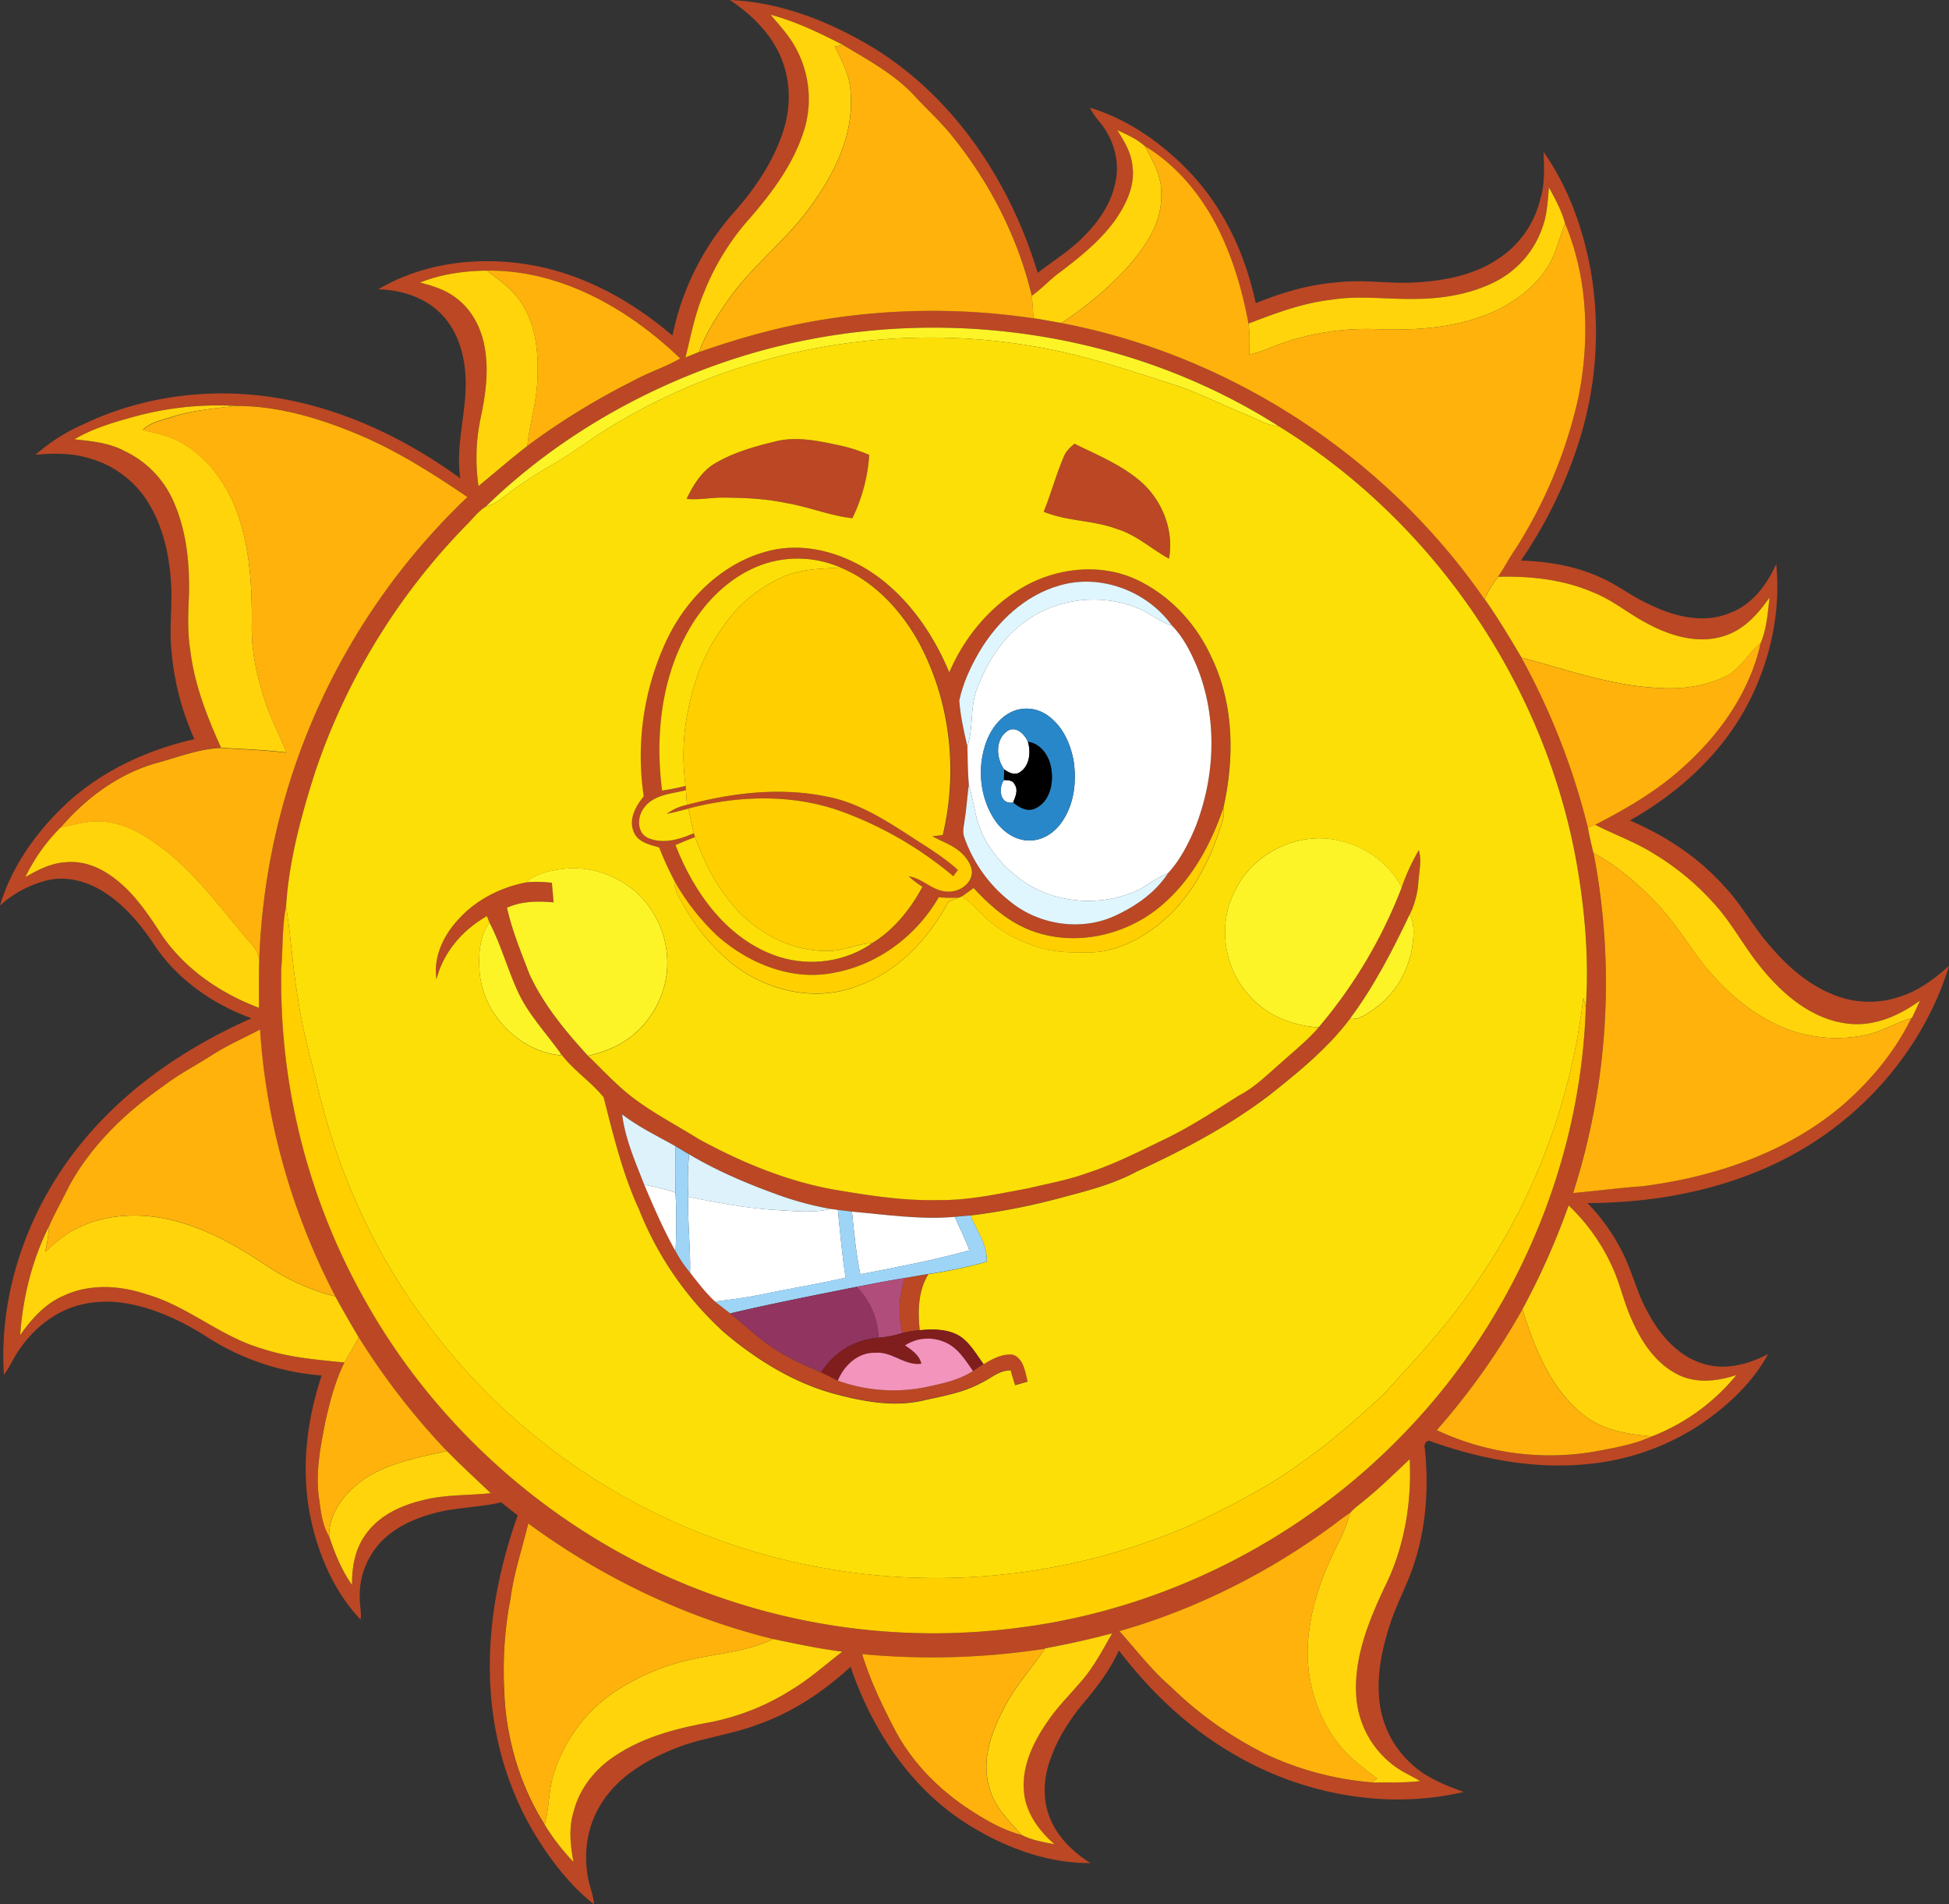 <?xml version="1.0" encoding="UTF-8"?> <svg xmlns="http://www.w3.org/2000/svg" viewBox="0 0 1121.55 1095.69"><rect x="0" y="0" width="1121.55" height="1095.69" fill="#333333" stroke="none"/><defs><style>.cls-1{fill:#bb4724;}.cls-2{fill:#ffd40b;}.cls-3{fill:#ffb20b;}.cls-4{fill:#fdf427;}.cls-5{fill:#fcdf07;}.cls-6{fill:#fff;}.cls-7{fill:#2887c9;}.cls-8{fill:#ffcf00;}.cls-9{fill:#def2fc;}.cls-10{fill:#9ed5f7;}.cls-11{fill:#b14d7a;}.cls-12{fill:#91345f;}.cls-13{fill:#801d1d;}.cls-14{fill:#f394bc;}.cls-15{fill:#e0f6ff;}</style></defs><title>подмигивает</title><g id="Слой_2" data-name="Слой 2"><g id="Layer_1" data-name="Layer 1"><path class="cls-1" d="M420,0c28.7,1.16,56.39,12,80.9,26.5C548.7,55.11,581.25,104.36,597.14,157c8.39-6.5,17.52-12.14,25.16-19.6,9.05-8.75,16.86-19.47,19.45-32,3.06-12.61-1.17-26.24-9.52-35.91a33.9,33.9,0,0,1-5-7.51c22.09,6.71,41.55,20.45,57.36,37.05,19.71,20.74,32.18,47.58,38,75.42,14.81-6,30.28-10.68,46.3-11.93,15.87-2,31.79,1.15,47.68-.15,15.73-1.07,31.85-4.31,45.16-13.2a56.48,56.48,0,0,0,24.62-34.61c2.75-8.82,2.25-18.12,1.85-27.2,14.38,20.35,22.91,44.5,27.3,68.91a208.39,208.39,0,0,1-6.45,96.48,259.22,259.22,0,0,1-33.82,69.79c15.88.5,31.93,3.19,46.42,10,9.3,4.17,17.39,10.58,26.68,14.84,14.23,7.1,31.41,11.75,46.79,5.45,12.9-4.64,21.6-16.18,27-28.31,2.92,29.07-4.11,58.93-18.38,84.35-15.19,26.91-39.07,48.13-65.81,63.21,20.22,8.68,39.05,20.94,53.82,37.38,10.14,10.48,16.94,23.55,26.52,34.48,10.18,12,22.39,22.82,37.21,28.57a54.39,54.39,0,0,0,37.39,1.08c11-3.32,20.27-10.33,28.71-17.88-14.36,47-48.81,86.93-92.09,109.84-35.5,18.83-76.06,26.54-116,26.68a112.36,112.36,0,0,1,20.3,28.63c5.35,10.51,8,22.18,13.59,32.58,6.93,13.6,17.54,26.7,32.71,31.18,12.59,4.08,26,.38,37.37-5.51-9.26,17-24.06,30.55-40.06,41.22a141.08,141.08,0,0,1-62.46,21.93c-31,3.44-62.22-2.53-91.37-12.85-2.4-1.56-4.54,1.79-3.65,4,2.25,21.4.94,43.36-5.45,64-3.81,13.08-10.79,25-14.84,38-4.54,14-7.52,29-5.78,43.77a56.51,56.51,0,0,0,18.45,35.8c8.41,7.95,19.31,12.18,30,16.09-46.34,10.84-96.36.67-136.54-24.26-24.13-14.75-44.77-34.72-61.87-57.14-4.84,10.44-11.6,19.83-19,28.58-8.25,9.68-15.47,20.41-19.86,32.43-4.42,11.13-5.52,24-.85,35.3,4.41,11.09,13.35,19.72,23.33,26-25.38.2-50.23-9.36-71.47-22.83-32.35-20.64-54.39-54.24-66.57-90.1-15.42,14.13-33.16,26.13-53,33.06-16.24,6.27-33.87,7.85-49.93,14.71-16,6.58-31.71,16.39-40.88,31.52-7.28,11.69-9.71,26-7.7,39.57.63,6.07,3.43,11.69,3.9,17.83-14.3-11.24-25.42-26-34.74-41.47-14.74-24.85-23-53.33-24.82-82.09-2.23-34,4.18-68.21,15.6-100.21-3.15-2.53-6.31-5.06-9.47-7.54-13.32,3.14-27.24,2.81-40.4,6.76-10.48,3-20.8,7.78-28.51,15.7A44.94,44.94,0,0,0,207,918.31c-.13,4.53,1.07,9,.55,13.6-15.48-16.19-24.53-37.74-29-59.48-5.43-27-2.1-55.07,6.55-81a141.48,141.48,0,0,1-67.29-23c-13.25-8.25-27.6-15.1-43-18.1-12.47-2.49-25.83-1.71-37.51,3.58S16,768.5,9.25,779.36c-2.3,3.87-4.23,8-7,11.61-3.1-49.05,15.09-98.33,46.62-135.67,25.63-30.62,59.58-53.32,95.88-69.4C123,578,102.93,564.24,89.68,545c-8.08-12.31-17.63-24.13-30.27-32-9.37-5.92-21-9.09-32-6.53A63.58,63.58,0,0,0,0,521C7.09,497.45,22.09,477,40.21,460.56c20.22-17.85,45.48-29.38,71.68-35.26a155.44,155.44,0,0,1-13.31-52c-1.25-13.39.91-26.8-.32-40.19-1.12-15-4.71-30.11-12.47-43.14a58.28,58.28,0,0,0-34.68-26.36c-10-3-20.46-2.91-30.7-1.92a105.39,105.39,0,0,1,27.72-17.63c34.54-16.54,74.23-21.32,111.89-15,38.08,6.41,73.78,23.56,104.87,46.16-3.17-21,5-41.49,2.69-62.43-1.17-12.3-5.73-24.78-14.93-33.32-9.3-8.84-22.35-12.66-35-13,25.64-15.18,56.9-19,86-14.3,31.09,4.95,59.6,20.64,83.33,40.94a152.37,152.37,0,0,1,35.35-70.9C433.9,109.17,444,94.5,449.84,78c4.74-12.88,5.5-27.3,1.23-40.39C446,21.59,433.68,9.1,420,0Zm23.39,8.46c3.17,3.7,6.47,7.35,9.45,11.27a61.17,61.17,0,0,1,10.59,53.1c-5.82,20.38-18.69,37.74-32.46,53.47a142.68,142.68,0,0,0-26,42.62c-5,11.79-7.34,24.42-10.42,36.79,2.58-1,5.15-2.05,7.71-3.13,23-8,46.48-14.64,70.52-18.56a395.52,395.52,0,0,1,122-.89c5.33.82,10.63,1.83,16,2.75,97.74,18.59,186.84,77.1,243.53,158.76,7.76,10.81,14.47,22.3,21.25,33.75a404.18,404.18,0,0,1,38.23,97.79c.91,4.85,2,9.72,3.2,14.56a396.74,396.74,0,0,1-11.79,195.72c13.22-1.19,26.39-3,39.66-3.88,41.4-5.25,82.93-19.15,115.13-46.45,16.25-14,30.4-31,39.84-50.34l.48-.16c1.56-3.27,3-6.59,4.52-9.87-11.92,8.65-26.29,15-41.31,13.24-21.48-2.43-38.73-17.74-51.57-34.1-9.29-11.71-16.25-25.19-26.58-36.07a150.5,150.5,0,0,0-33.47-27.5c-10.73-6.74-22.73-11-34-16.79,18.17-9.3,36-19.69,51.1-33.58,21-18.79,38.14-43.31,44.22-71.15,3.44-8.23,4-17.31,5-26.08-6.55,9.56-14.85,18.77-26.29,22.24-15.38,4.9-31.82-.4-45.38-7.93-10.23-5.59-19.32-13.16-30.27-17.38-17.07-7.32-35.83-9.23-54.25-8.81,3.61-5.14,6.38-10.78,10-15.9a271.9,271.9,0,0,0,36.24-87.28c6.65-33.13,5.51-68.69-7.67-100.1-2-7.33-5.68-14.12-9.29-20.76-.68,7.67-1,15.52-3.66,22.82a55,55,0,0,1-26.87,31.25c-14.49,7.43-31,10.08-47.13,10.11-15.92.27-31.92-2.11-47.75.51-16.51,1.87-32.11,7.78-47.52,13.69-3.39-18.41-8.66-36.6-16.88-53.46C692,113.23,677.68,95.44,659,84.17c-4.62-4.17-10.42-6.74-16-9.29,3.93,6.23,8,12.76,8.71,20.29,1.79,11.56-3.66,22.66-10.15,31.86-8.71,12-20.49,21.29-32.19,30.22-5.43,4-9.93,9.14-15.53,13-7.89-33.37-23.89-64.65-45.33-91.33-6.73-8.62-15-15.87-22.27-23.92-11.57-12.42-26.65-20.47-41-29.11C471.71,19,458,12.33,443.37,8.46ZM241.68,162.58c7.26,1.85,14.63,4.14,20.66,8.77,9.37,6.89,15,18,16.73,29.33,2.21,13.38.29,27-2.56,40.16a112.64,112.64,0,0,0-1.16,38.8c9.41-7.67,18.54-15.65,28.14-23.06a408.41,408.41,0,0,1,61-37.49c8.76-4.82,18.39-7.87,27-12.84-29.81-28.62-68.93-51.08-111.28-50.54C267.09,155.87,253.87,157.71,241.68,162.58Zm177,45.14c-51.63,17.42-100,45.69-139.09,83.74-4.34,2.71-7.43,6.94-11,10.51a373.54,373.54,0,0,0-87.19,142.28c-8,25.1-15,50.87-16.71,77.25-2.31,11.52-1.74,23.37-2.72,35a373.42,373.42,0,0,0,48.43,192.13C255.4,829,331,891.61,418.49,920.52a375.72,375.72,0,0,0,168.79,15.9C670,925.74,748.39,886,806.47,826.28c64.17-65.5,103.3-155.27,106.1-247,1.75-25.93-.26-52-4.44-77.59C891,396.74,826.31,300.84,735.8,245.22,642.8,186,522.93,172.62,418.63,207.72ZM76.88,239.85c-11.69,3.24-23.57,6.67-34,13,9.78,1.08,19.87,1.93,28.72,6.68a57.72,57.72,0,0,1,28.94,30.64c7,16.35,8.6,34.39,8.25,52-.54,10.93-.93,22,.83,32.83,2.46,19.34,9.6,37.62,17.61,55.26-12.3.45-24,5-35.76,8.28-22.42,6-41.79,20.2-56.7,37.7A106,106,0,0,0,14.56,504.7c7.18-4.18,14.86-8.12,23.31-8.59,8.92-.89,17.76,2.21,25.07,7.17,12.2,8.12,20.76,20.32,28.62,32.43,13.28,20.83,34.56,35.61,57.45,44.22,0-8.67-.06-17.33.13-26A385.84,385.84,0,0,1,269,286c-18.73-12.76-37.92-25.05-58.68-34.27-23.64-10.27-48.91-18.34-74.92-18.22A181.8,181.8,0,0,0,76.88,239.85Zm45.54,367c-9.35,6-19.34,11.12-28.21,17.89-21.74,15.12-41.48,34-54.31,57.43-3.78,7.83-8.21,15.43-11.66,23.41-9.82,19.45-15.06,41-16.66,62.69,6.51-9.25,14.31-18.09,24.89-22.66,14.85-7.1,32.17-6.15,47.46-1,24,6.71,42.92,24.49,66.83,31.35,15.32,5.12,31.49,6.43,47.46,8C192.91,794.47,190,806,187.34,817.5c-2.77,14.29-5.78,28.86-3.9,43.48,1.12,7.8,1.73,16,5.94,23,3.23,9.8,7.19,19.52,13.16,28-.16-9.94,1.62-20.27,7.43-28.55,7.59-11.23,20.6-17.26,33.42-20.29,12.76-3.29,26-2.59,39-4-8.47-8-17.1-15.93-25.26-24.26a407.84,407.84,0,0,1-50.75-65.52q-7-11.64-13.47-23.49c-24.72-47.49-39.87-100-43.28-153.51C140.55,597.14,131.11,601.29,122.42,606.82Zm780.25,86.76a426.74,426.74,0,0,1-26.59,59.78,406.59,406.59,0,0,1-49.29,69.53,153,153,0,0,0,90.94,12.31c11.12-2.12,22.5-4,32.86-8.71a117.71,117.71,0,0,0,48.66-35.36c-11,3.75-23.62,5.14-34.27-.52-12.62-6.49-20.67-19.07-26.18-31.72-4.48-9.9-6.63-20.67-11.24-30.48A113.33,113.33,0,0,0,902.67,693.58ZM786,862.58c-3,2.62-6.49,4.88-9.14,8-4,2.62-7.8,5.66-11.7,8.5-36.56,26.53-77.58,47.06-121.05,59.49,9.65,10.76,18.46,22.38,29.45,31.86a214.06,214.06,0,0,0,55.08,39.06,177.92,177.92,0,0,0,60.76,16.11c9.29,0,18.6.27,27.86-.79-5.61-3.32-11.71-5.88-16.73-10.11a54.28,54.28,0,0,1-19.92-36.9c-2.1-22.63,6.67-44.37,16.11-64.43,11.39-22.69,15.69-48.55,14.5-73.78C803,847.36,794.9,855.4,786,862.58Zm-482,14c-3.45,14.49-8.35,28.68-10.33,43.49-4.05,20.5-4.63,41.57-3,62.36,2.38,23.79,9.84,47.18,22.67,67.44a127.31,127.31,0,0,0,16.6,21.47c-1.8-9.68-2.85-19.83.21-29.36,3.38-13,12.22-24,23.3-31.35,16.3-11.12,35.75-16.14,54.93-19.61a136.55,136.55,0,0,0,46.94-18.67c10.51-6.31,19.65-14.54,29.34-22-13.43-1.67-26.65-4.55-39.87-7.28C394.05,930.58,346.08,907.57,304,876.55Zm297.34,71.88-.16.25a427.64,427.64,0,0,1-105.06,3.07c4.39,14.41,10.82,28.11,17.76,41.46,10,20.08,26.3,36.61,45.08,48.68,9,5.78,18.43,11.14,28.8,13.91,5.91,3,12.58,4.12,19,5.39-8.45-7.43-15.75-17-17.38-28.38-2.12-15,4.57-29.48,12.87-41.52,5.8-8.86,13.43-16.24,20.27-24.27,7-8.21,12-17.88,17.4-27.22C627.23,943.19,614.33,946.08,601.35,948.43Z"></path><path class="cls-1" d="M447.25,253.74c12-2.79,24.21.1,36,2.54a91.94,91.94,0,0,1,17,5.47,97.39,97.39,0,0,1-9.71,36.45c-13.05-1.47-25.31-6.65-38.26-8.76-11.37-2.45-23-2.95-34.63-3.1-7.53-.28-15,1.5-22.51.73,3.68-7.65,8.28-15.35,15.61-20C421.89,260.26,434.63,256.73,447.25,253.74Z"></path><path class="cls-1" d="M612.14,262.8c1.18-3.14,3.65-5.42,6.14-7.49,12.59,6.21,25.84,11.63,36.81,20.62,13.19,10.74,20.7,28.59,17.57,45.51-10.15-5.49-18.85-13.75-30.1-17.1-13.59-5.08-28.57-4.33-42-9.9C604.81,284,607.71,273.13,612.14,262.8Z"></path><path class="cls-1" d="M443,316.84c22.11-5.36,45.47,2.36,63.2,15.77,18.16,13.81,31.31,33.33,40,54.23,8.69-20.23,23.45-38.09,42.62-49.11,19.58-11.23,44.62-13.9,65.33-4.15,19.16,9,34.4,25.51,43,44.75,13,26.78,13.18,58.1,6.76,86.66-7.19,21.22-18.46,41.62-35.78,56.22-20.43,17.33-50.46,23.9-75.63,13.79-12.7-5.06-23.15-14.26-32.28-24.19-2.22,1.62-4.39,3.35-6.71,4.87l-1.71.77a76.91,76.91,0,0,1-11.66-.18c-12.76,22-34.7,38.68-59.91,43.37-24.53,5.12-49.82-5.33-68-21.63a132.94,132.94,0,0,1-24.19-31.13,182,182,0,0,1-8.85-19.33c-5.5-1.53-12.38-3-14.65-9-3-7.32,1.25-14.8,5.79-20.36a157.12,157.12,0,0,1,12.89-89.27C394.7,344.34,416.13,323.33,443,316.84Zm-.86,6.94c-19.89,5.85-35.79,21.11-45.84,38.87-15.81,27.74-19.23,61-15.26,92.23a130,130,0,0,0,13.53-2.68c.08.79.15,1.62.21,2.48-8.39,2-18.64,2.56-24.17,10.17-3.92,5-4.25,14.47,2.5,17.3,8.51,3.62,18.1.8,26.15-2.77.18.57.55,1.7.73,2.26q-5.69,2.13-11.25,4.57c10.75,27.8,30.41,55.15,60,64.45,17.76,5.52,38.19,2.74,53.4-8.1,12.46-7.65,21.92-19.53,28.87-32.27a61.2,61.2,0,0,1-7.9-6c7.68,1.07,13.17,7.8,20.93,8.67,6.06.82,12.92-2.44,15-8.41,1.42-4.11-.94-8.25-3.38-11.38-4.85-6-12.44-8.43-19-11.95l6-.72c9-37.41,4.2-78.24-14.44-112-10.16-17.86-25.18-34-44.43-41.91A61.6,61.6,0,0,0,442.09,323.78Zm167.63,13.09C589.86,342.48,574,357.54,563.6,375c-5.14,8.77-9.46,18.19-11.6,28.17.71,8.87,2.64,17.7,4.69,26.39.19,7.31.19,14.68.85,22-1,6.62-1.31,13.37-2.4,20-.37,3.36-1.47,6.92-.22,10.28A81,81,0,0,0,581.7,519c16.42,13.2,40.28,16.79,59.59,8.06,12-5.5,23.51-13.38,30.79-24.62,6.77-7.32,11.45-16.36,15.38-25.47,11.88-29.49,13.29-63.67,1.34-93.37-3.6-8.52-7.86-17-14.38-23.66C660.26,340.17,633.3,329.91,609.72,336.87Z"></path><path class="cls-1" d="M395.37,463.08c26-6.94,53.64-10.23,80.29-4.76,17.52,3.27,32.88,12.9,47.62,22.45,9.52,6.28,19.48,12,27.92,19.8l-2.62,3.57a213.72,213.72,0,0,0-63.65-37c-28.4-10.46-59.84-9.55-88.8-1.93-4.11,1.12-8.22,2.25-12.41,3A30.07,30.07,0,0,1,395.37,463.08Z"></path><path class="cls-1" d="M806.56,510.63a121,121,0,0,1,9.93-21.57c1.72,6.1.16,12.43-.29,18.64a49.77,49.77,0,0,1-5,18.49c-9.93,20.82-20.53,41.5-34.39,60-12.85,17-29.51,30.56-46.11,43.75C707.23,647.93,681,661.73,654.17,674c-12.73,6.85-26.78,10.66-40.69,14.31a377.82,377.82,0,0,1-55.05,11c-3,.3-6,.52-9,.79-19.79,1.71-39.5-1.29-59.15-3l-8.14-1-4-.53a183.72,183.72,0,0,1-30.46-8.16c-17.63-6.37-35-13.68-51.11-23.29-2.65-1.48-5.24-3.11-7.82-4.65-10.42-5.86-21.21-11-30.74-18.35,1.76,14.16,7.62,27.35,12.74,40.54,5.51,12.95,11.07,25.91,18,38.17a68.48,68.48,0,0,0,8.36,12.36c4.49,5.76,8.91,11.66,14.34,16.63,2.83,2.38,5.84,4.55,8.75,6.88,9.2,7.37,17.65,15.76,27.81,21.87,7.72,4.88,16.11,8.5,24.52,12,3.25,1.47,6.36,3.24,9.59,4.79a94.28,94.28,0,0,0,53.19,3.17c8.5-1.86,17.23-3.82,24.57-8.73,2-1.34,4-2.68,6.1-4,5-3.07,10.69-6.16,16.78-5.52,6.34,2.24,7.07,9.93,8.57,15.54-2.41.65-4.79,1.38-7.19,2.08-1-2.84-1.84-5.68-2.57-8.54-6.6-.2-11.45,4.72-17.11,7.26-10.48,5.71-22.37,7.58-33.87,10.22-16.86,3.73-34.22.38-50.61-4-23.76-6.51-45.08-19.8-63.71-35.66A190.5,190.5,0,0,1,367.73,696c-9.53-20.65-14.82-42.82-20.44-64.71-7.49-9.22-17.91-15.86-25-25.58-8.56-11.85-18.87-22.64-24.82-36.16-5.72-12.75-9.39-26.31-15.84-38.72-.52-1.28-1-2.53-1.47-3.74-13.85,7.8-25.12,20.69-29,36.31-2.07-13,4.3-25.78,13.1-35,10-10.89,23.86-17.82,38.29-20.67a74.52,74.52,0,0,1,15.08.23q.48,5.61,1,11.3c-9-.8-18.43-.77-26.81,3.09,3,13.16,8.13,25.69,12.94,38.27,8.12,17.54,20.64,32.72,33.64,46.88,9.08,8.75,17.6,18.22,27.9,25.61,11.36,8.36,23.94,14.84,35.88,22.33C427,668.91,453.52,680,481.54,684.7c19.19,3.23,38.57,6.23,58.1,5.74,17.66.32,34.93-3.64,52.18-6.78,11.11-2.71,22.45-4.67,33.23-8.57,15.87-5.11,30.74-12.7,45.71-19.94,14.7-7.11,28.33-16.16,42.13-24.84,9.58-5,17.1-12.78,25.21-19.71,7.06-6.35,14.5-12.32,20.68-19.52A278.76,278.76,0,0,0,806.56,510.63Z"></path><path class="cls-1" d="M520.68,735.35c4.51-.76,9-1.58,13.55-2.29-6,9.66-6.14,21.32-5,32.29a66.77,66.77,0,0,0-9.87,1.59C516.45,756.52,517.37,745.55,520.68,735.35Z"></path><path class="cls-2" d="M443.37,8.46C458,12.33,471.71,19,485.17,25.87l-4.84,1c4.37,8.34,8.86,17,9.14,26.62,1.94,23.89-9.27,46.42-23,65.23-13.31,18.73-32,32.74-45.6,51.28-7.34,10.13-14.27,20.76-18.68,32.55-2.56,1.08-5.13,2.1-7.71,3.13,3.08-12.37,5.43-25,10.42-36.79a142.68,142.68,0,0,1,26-42.62c13.77-15.73,26.64-33.09,32.46-53.47a61.17,61.17,0,0,0-10.59-53.1C449.84,15.81,446.54,12.16,443.37,8.46Z"></path><path class="cls-2" d="M642.93,74.88c5.6,2.55,11.4,5.12,16,9.29,4.5,8.52,9.62,17.3,9.29,27.29.71,16.7-9.48,31.13-20.07,43a201.16,201.16,0,0,1-37.42,31.38c-5.33-.92-10.63-1.93-16-2.75-.38-4.34-.55-8.62-1-12.9,5.6-3.84,10.1-9,15.53-13C621,148.32,632.78,139,641.49,127c6.49-9.2,11.94-20.3,10.15-31.86C650.9,87.64,646.86,81.11,642.93,74.88Z"></path><path class="cls-2" d="M887.66,130.63c2.68-7.3,3-15.15,3.66-22.82,3.61,6.64,7.34,13.43,9.29,20.76-2.25,5.79-4,11.74-6.18,17.58-6.11,14.75-19.1,25.56-33.22,32.39-21.26,10-45.29,11.72-68.45,10.87a149.07,149.07,0,0,0-50.86,6.7c-7.79,2.34-15,6.22-23,7.89.11-6,.41-11.93-.47-17.81,15.41-5.91,31-11.82,47.52-13.69,15.83-2.62,31.83-.24,47.75-.51,16.13,0,32.64-2.68,47.13-10.11A55,55,0,0,0,887.66,130.63Z"></path><path class="cls-2" d="M241.68,162.58c12.19-4.87,25.41-6.71,38.5-6.87,7.35,5.68,15.37,11.07,20.24,19.24,8.25,12.9,9.52,28.81,8.83,43.71-.49,12.84-4.5,25.18-5.76,37.92-9.6,7.41-18.73,15.39-28.14,23.06a112.64,112.64,0,0,1,1.16-38.8c2.85-13.14,4.77-26.78,2.56-40.16-1.77-11.35-7.36-22.44-16.73-29.33C256.31,166.72,248.94,164.43,241.68,162.58Z"></path><path class="cls-2" d="M76.88,239.85a181.8,181.8,0,0,1,58.53-6.3c-12.13,1.59-24.43,2.4-36.16,6.22-5.89,1.92-12.53,3-17.1,7.56,7.93,2.09,16.24,3.56,23.3,8,17.85,10.56,29.06,29.66,34.07,49.37,4.77,18,5.56,36.82,5.36,55.38-.25,14.75,3.05,29.33,7.62,43.28,3.29,10.18,8.43,19.62,12.3,29.58-12.49-1.54-25.05-1.89-37.59-2.74-8-17.64-15.15-35.92-17.61-55.26-1.76-10.87-1.37-21.9-.83-32.83.35-17.61-1.3-35.65-8.25-52a57.72,57.72,0,0,0-28.94-30.64c-8.85-4.75-18.94-5.6-28.72-6.68C53.31,246.52,65.19,243.09,76.88,239.85Z"></path><path class="cls-2" d="M854.28,344.64a71.57,71.57,0,0,1,7.8-12.79c18.42-.42,37.18,1.49,54.25,8.81,10.95,4.22,20,11.79,30.27,17.38,13.56,7.53,30,12.83,45.38,7.93,11.44-3.47,19.74-12.68,26.29-22.24-1,8.77-1.61,17.85-5,26.08-7.44,6.24-12,15.84-21.22,19.8-11.52,5.32-24.4,7.06-37,6.25-27.35-1.13-53.27-10.58-79.48-17.47C868.75,366.94,862,355.45,854.28,344.64Z"></path><path class="cls-2" d="M34.75,476.22c7.89-1.75,15.85-4.27,24-3.58,12.21.65,23.15,6.92,32.75,14,20.95,15.18,35.94,36.62,52.63,56,3,3,5.24,6.82,5,11.24-.19,8.65-.1,17.31-.13,26-22.89-8.61-44.17-23.39-57.45-44.22C83.7,523.6,75.14,511.4,62.94,503.28c-7.31-5-16.15-8.06-25.07-7.17-8.45.47-16.13,4.41-23.31,8.59A106,106,0,0,1,34.75,476.22Z"></path><path class="cls-2" d="M913.76,476.18c1.35-.63,2.77-1.07,4.14-1.64,11.24,5.76,23.24,10,34,16.79a150.5,150.5,0,0,1,33.47,27.5c10.33,10.88,17.29,24.36,26.58,36.07,12.84,16.36,30.09,31.67,51.57,34.1,15,1.75,29.39-4.59,41.31-13.24-1.47,3.28-3,6.6-4.52,9.87l-.48.16c-9.53,3-18.22,8.39-28.16,10.13a81.91,81.91,0,0,1-44.5-4.25c-20.26-8.29-37-23.46-50-40.88-7.15-9.73-13.7-19.94-21.86-28.88-11.15-12.2-23.83-23.21-38.36-31.17C915.72,485.9,914.67,481,913.76,476.18Z"></path><path class="cls-2" d="M902.67,693.58a113.33,113.33,0,0,1,24.89,34.83c4.61,9.81,6.76,20.58,11.24,30.48,5.51,12.65,13.56,25.23,26.18,31.72,10.65,5.66,23.26,4.27,34.27.52a117.71,117.71,0,0,1-48.66,35.36c-13.94-1.22-28.72-3.59-39.84-12.79-18.64-15-27.72-38.2-34.67-60.34A426.74,426.74,0,0,0,902.67,693.58Z"></path><path class="cls-2" d="M43.93,707c15-7.67,32.63-9.12,49.09-6.18,21.39,3.93,40.87,14.41,58.75,26.44,12.57,8.42,26.41,15.11,41.17,18.67q6.51,11.85,13.47,23.49c-2.55,4.92-5.42,9.7-8.19,14.54-16-1.59-32.14-2.9-47.46-8-23.91-6.86-42.84-24.64-66.83-31.35-15.29-5.11-32.61-6.06-47.46,1C25.89,750.15,18.09,759,11.58,768.24c1.6-21.68,6.84-43.24,16.66-62.69A89.42,89.42,0,0,1,26,720.23C31.68,715.39,37.19,710.21,43.93,707Z"></path><path class="cls-2" d="M210,850.73c14.13-9.13,31-12.3,47.16-15.84,8.16,8.33,16.79,16.21,25.26,24.26-13,1.39-26.27.69-39,4-12.82,3-25.83,9.06-33.42,20.29-5.81,8.28-7.59,18.61-7.43,28.55-6-8.5-9.93-18.22-13.16-28C189.11,870,199.09,858.26,210,850.73Z"></path><path class="cls-2" d="M786,862.58c8.86-7.18,16.94-15.22,25.22-23,1.19,25.23-3.11,51.09-14.5,73.78-9.44,20.06-18.21,41.8-16.11,64.43a54.28,54.28,0,0,0,19.92,36.9c5,4.23,11.12,6.79,16.73,10.11-9.26,1.06-18.57.79-27.86.79l3-2.25c-7.26-5.76-15-11.07-20.85-18.35-15.64-18.85-21.92-44.65-17.9-68.69,2.4-17.66,9.22-34.33,17.32-50.07a83.08,83.08,0,0,0,5.89-15.66C779.55,867.46,783,865.2,786,862.58Z"></path><path class="cls-2" d="M601.35,948.43c13-2.35,25.88-5.24,38.62-8.63-5.35,9.34-10.36,19-17.4,27.22-6.84,8-14.47,15.41-20.27,24.27-8.3,12-15,26.54-12.87,41.52,1.63,11.4,8.93,21,17.38,28.38-6.46-1.27-13.13-2.37-19-5.39-7.33-8.19-15.66-16.3-18.47-27.31-4.93-16.3,1.62-33.06,9.3-47.31,6.15-11.77,15.35-21.47,22.59-32.5Z"></path><path class="cls-2" d="M398.77,954.64c15.44-3.49,31.69-4.41,46.07-11.58,13.22,2.73,26.44,5.61,39.87,7.28-9.69,7.44-18.83,15.67-29.34,22A136.55,136.55,0,0,1,408.43,991c-19.18,3.47-38.63,8.49-54.93,19.61-11.08,7.32-19.92,18.38-23.3,31.35-3.06,9.53-2,19.68-.21,29.36a127.31,127.31,0,0,1-16.6-21.47c2.37-8.44,2.32-17.27,4.27-25.74a88.74,88.74,0,0,1,35.06-50A129.51,129.51,0,0,1,398.77,954.64Z"></path><path class="cls-3" d="M480.33,26.9l4.84-1c14.35,8.64,29.43,16.69,41,29.11,7.31,8.05,15.54,15.3,22.27,23.92,21.44,26.68,37.44,58,45.33,91.33.47,4.28.64,8.56,1,12.9a395.52,395.52,0,0,0-122,.89c-24,3.92-47.56,10.52-70.52,18.56,4.41-11.79,11.34-22.42,18.68-32.55,13.58-18.54,32.29-32.55,45.6-51.28,13.7-18.81,24.91-41.34,23-65.23C489.19,43.89,484.7,35.24,480.33,26.9Z"></path><path class="cls-3" d="M659,84.17c18.73,11.27,33,29.06,42.56,48.56,8.22,16.86,13.49,35.05,16.88,53.46.88,5.88.58,11.85.47,17.81,8-1.67,15.25-5.55,23-7.89a149.07,149.07,0,0,1,50.86-6.7c23.16.85,47.19-.86,68.45-10.87,14.12-6.83,27.11-17.64,33.22-32.39,2.16-5.84,3.93-11.79,6.18-17.58,13.18,31.41,14.32,67,7.67,100.1A271.9,271.9,0,0,1,872,316c-3.58,5.12-6.35,10.76-10,15.9a71.57,71.57,0,0,0-7.8,12.79C797.59,263,708.49,204.47,610.75,185.88a201.16,201.16,0,0,0,37.42-31.38c10.59-11.91,20.78-26.34,20.07-43C668.57,101.47,663.45,92.69,659,84.17Z"></path><path class="cls-3" d="M280.18,155.71c42.35-.54,81.47,21.92,111.28,50.54-8.62,5-18.25,8-27,12.84a408.41,408.41,0,0,0-61,37.49c1.26-12.74,5.27-25.08,5.76-37.92.69-14.9-.58-30.81-8.83-43.71C295.55,166.78,287.53,161.39,280.18,155.71Z"></path><path class="cls-3" d="M135.41,233.55c26-.12,51.28,7.95,74.92,18.22C231.09,261,250.28,273.28,269,286A385.84,385.84,0,0,0,149.14,554c.24-4.42-2-8.23-5-11.24-16.69-19.41-31.68-40.85-52.63-56-9.6-7.12-20.54-13.39-32.75-14-8.16-.69-16.12,1.83-24,3.58,14.91-17.5,34.28-31.73,56.7-37.7,11.76-3.25,23.46-7.83,35.76-8.28,12.54.85,25.1,1.2,37.59,2.74-3.87-10-9-19.4-12.3-29.58-4.57-13.95-7.87-28.53-7.62-43.28.2-18.56-.59-37.37-5.36-55.38-5-19.71-16.22-38.81-34.07-49.37-7.06-4.48-15.37-6-23.3-8,4.57-4.55,11.21-5.64,17.1-7.56C111,236,123.28,235.14,135.41,233.55Z"></path><path class="cls-3" d="M992,389.61c9.23-4,13.78-13.56,21.22-19.8C1007.14,397.65,990,422.17,969,441c-15.09,13.89-32.93,24.28-51.1,33.58-1.37.57-2.79,1-4.14,1.64a404.18,404.18,0,0,0-38.23-97.79c26.21,6.89,52.13,16.34,79.48,17.47C967.6,396.67,980.48,394.93,992,389.61Z"></path><path class="cls-3" d="M917,490.74c14.53,8,27.21,19,38.36,31.17,8.16,8.94,14.71,19.15,21.86,28.88,13,17.42,29.7,32.59,50,40.88a81.91,81.91,0,0,0,44.5,4.25c9.94-1.74,18.63-7.12,28.16-10.13-9.44,19.36-23.59,36.3-39.84,50.34-32.2,27.3-73.73,41.2-115.13,46.45-13.27.92-26.44,2.69-39.66,3.88A396.74,396.74,0,0,0,917,490.74Z"></path><path class="cls-3" d="M122.42,606.82c8.69-5.53,18.13-9.68,27.24-14.45,3.41,53.49,18.56,106,43.28,153.51-14.76-3.56-28.6-10.25-41.17-18.67-17.88-12-37.36-22.51-58.75-26.44C76.56,697.83,59,699.28,43.93,707c-6.74,3.26-12.25,8.44-17.89,13.28a89.42,89.42,0,0,0,2.2-14.68c3.45-8,7.88-15.58,11.66-23.41,12.83-23.41,32.57-42.31,54.31-57.43C103.08,617.94,113.07,612.86,122.42,606.82Z"></path><path class="cls-3" d="M826.79,822.89a406.59,406.59,0,0,0,49.29-69.53c6.95,22.14,16,45.39,34.67,60.34,11.12,9.2,25.9,11.57,39.84,12.79-10.36,4.73-21.74,6.59-32.86,8.71A153,153,0,0,1,826.79,822.89Z"></path><path class="cls-3" d="M206.41,769.37a407.84,407.84,0,0,0,50.75,65.52c-16.18,3.54-33,6.71-47.16,15.84C199.09,858.26,189.11,870,189.38,884c-4.21-6.92-4.82-15.17-5.94-23-1.88-14.62,1.13-29.19,3.9-43.48,2.65-11.46,5.57-23,10.88-33.59C201,779.07,203.86,774.29,206.41,769.37Z"></path><path class="cls-3" d="M765.2,879c3.9-2.84,7.65-5.88,11.7-8.5A83.08,83.08,0,0,1,771,886.2c-8.1,15.74-14.92,32.41-17.32,50.07-4,24,2.26,49.84,17.9,68.69,5.85,7.28,13.59,12.59,20.85,18.35l-3,2.25a177.92,177.92,0,0,1-60.76-16.11,214.06,214.06,0,0,1-55.08-39.06c-11-9.48-19.8-21.1-29.45-31.86C687.62,926.1,728.64,905.57,765.2,879Z"></path><path class="cls-3" d="M304,876.55c42.07,31,90,54,140.83,66.51-14.38,7.17-30.63,8.09-46.07,11.58a129.51,129.51,0,0,0-46,19.43,88.74,88.74,0,0,0-35.06,50c-2,8.47-1.9,17.3-4.27,25.74-12.83-20.26-20.29-43.65-22.67-67.44-1.67-20.79-1.09-41.86,3-62.36C295.66,905.23,300.56,891,304,876.55Z"></path><path class="cls-3" d="M496.13,951.75a427.64,427.64,0,0,0,105.06-3.07c-7.24,11-16.44,20.73-22.59,32.5-7.68,14.25-14.23,31-9.3,47.31,2.81,11,11.14,19.12,18.47,27.31-10.37-2.77-19.84-8.13-28.8-13.91-18.78-12.07-35.06-28.6-45.08-48.68C507,979.86,500.52,966.16,496.13,951.75Z"></path><path class="cls-4" d="M418.63,207.72c104.3-35.1,224.17-21.71,317.17,37.5-6.64-.43-12.31-4.12-18.34-6.52-14.46-5.79-28.3-13.06-43.18-17.77-26.18-8.4-52.37-17.26-79.6-21.67-81.92-14.12-168.62,1.7-240,44.35-13.1,7.46-24.85,17.05-38,24.4a258.57,258.57,0,0,0-28.55,19.21,25.42,25.42,0,0,1-8.56,4.24C318.64,253.41,367,225.14,418.63,207.72Z"></path><path class="cls-4" d="M710,514c10-23,37.51-36.51,61.81-30.05,14.6,3.51,27.88,13.2,34.78,26.69a278.76,278.76,0,0,1-47.78,80.45c-14.38-.79-28.76-6.31-38.7-17C704.86,558.62,700.4,533.58,710,514Z"></path><path class="cls-4" d="M302.54,507.7c6.31-5.35,14.76-7,22.76-7.91,14.93-1.47,30.2,4.08,41.31,14.05a55.12,55.12,0,0,1,17,33.92c2.35,18.55-6.14,37.93-21.08,49.1-7.06,5.46-15.58,8.57-24.18,10.61-13-14.16-25.52-29.34-33.64-46.88-4.81-12.58-10-25.11-12.94-38.27,8.38-3.86,17.79-3.89,26.81-3.09q-.5-5.68-1-11.3A74.52,74.52,0,0,0,302.54,507.7Z"></path><path class="cls-4" d="M811.19,526.19c3.29,6.11,2.23,13.44,1.28,20-2.58,13.44-10,26.08-21.32,34-4.3,2.83-8.82,6.8-14.35,6C790.66,567.69,801.26,547,811.19,526.19Z"></path><path class="cls-4" d="M276,559.64c-.74-9.77-.24-20.65,5.66-28.85,6.45,12.41,10.12,26,15.84,38.72,5.95,13.52,16.26,24.31,24.82,36.16l.55,1.58C298.59,604.91,278.2,583.77,276,559.64Z"></path><path class="cls-5" d="M354.66,243.61c71.4-42.65,158.1-58.47,240-44.35,27.23,4.41,53.42,13.27,79.6,21.67,14.88,4.71,28.72,12,43.18,17.77,6,2.4,11.7,6.09,18.34,6.52C826.31,300.84,891,396.74,908.13,501.64c4.18,25.6,6.19,51.66,4.44,77.59l-1.45-5c-6.8,57.15-26.91,112.86-59.34,160.53-16,24.53-36.08,46.09-55.76,67.71C780.89,816.29,765.6,830,748.7,841.66,729,856.12,707,867.1,685,877.58a367.52,367.52,0,0,1-323.27-14.94,360,360,0,0,1-113.49-98c-32.58-42-54.77-91.63-66.41-143.37-3.94-15.41-8.07-30.81-10.33-46.57-3.05-17.63-4-35.54-6.88-53.16,1.71-26.38,8.7-52.15,16.71-77.25A373.54,373.54,0,0,1,268.52,302c3.59-3.57,6.68-7.8,11-10.51a25.42,25.42,0,0,0,8.56-4.24A258.57,258.57,0,0,1,316.65,268C329.81,260.66,341.56,251.07,354.66,243.61Zm92.59,10.13c-12.62,3-25.36,6.52-36.54,13.32-7.33,4.66-11.93,12.36-15.61,20,7.52.77,15-1,22.51-.73,11.59.15,23.26.65,34.63,3.1,12.95,2.11,25.21,7.29,38.26,8.76a97.39,97.39,0,0,0,9.71-36.45,91.94,91.94,0,0,0-17-5.47C471.46,253.84,459.22,251,447.25,253.74Zm164.89,9.06c-4.43,10.33-7.33,21.23-11.56,31.64,13.41,5.57,28.39,4.82,42,9.9,11.25,3.35,20,11.61,30.1,17.1,3.13-16.92-4.38-34.77-17.57-45.51-11-9-24.22-14.41-36.81-20.62C615.79,257.38,613.32,259.66,612.14,262.8ZM443,316.84c-26.82,6.49-48.25,27.5-59.68,52.09a157.12,157.12,0,0,0-12.89,89.27c-4.54,5.56-8.82,13-5.79,20.36,2.27,6,9.15,7.46,14.65,9a182,182,0,0,0,8.85,19.33c-.41,5.71,3.31,10.4,5.88,15.17a112.9,112.9,0,0,0,20.95,26.84c20.16,19.87,51.82,29,78.71,18.37,23-8.07,40.54-27,51.89-48,1.87-1.4,4.16-2,6.29-2.77l1.71-.77a65.27,65.27,0,0,1,9.57,8.5,77.33,77.33,0,0,0,32.08,20c9.8,3.74,20.41,3.85,30.76,3.74,13.25.17,26-5.27,36.64-12.91,19.54-13.57,32-35.19,39.2-57.45,1.36-4.07,3.21-8.26,2.15-12.6,6.42-28.56,6.23-59.88-6.76-86.66-8.63-19.24-23.87-35.75-43-44.75-20.71-9.75-45.75-7.08-65.33,4.15-19.17,11-33.93,28.88-42.62,49.11-8.72-20.9-21.87-40.42-40-54.23C488.42,319.2,465.06,311.48,443,316.84ZM710,514c-9.57,19.59-5.11,44.63,10.11,60.13,9.94,10.65,24.32,16.17,38.7,17-6.18,7.2-13.62,13.17-20.68,19.52-8.11,6.93-15.63,14.75-25.21,19.71-13.8,8.68-27.43,17.73-42.13,24.84-15,7.24-29.84,14.83-45.71,19.94-10.78,3.9-22.12,5.86-33.23,8.57-17.25,3.14-34.52,7.1-52.18,6.78-19.53.49-38.91-2.51-58.1-5.74-28-4.73-54.56-15.79-79.39-29.29-11.94-7.49-24.52-14-35.88-22.33-10.3-7.39-18.82-16.86-27.9-25.61,8.6-2,17.12-5.15,24.18-10.61,14.94-11.17,23.43-30.55,21.08-49.1a55.12,55.12,0,0,0-17-33.92c-11.11-10-26.38-15.52-41.31-14.05-8,.89-16.45,2.56-22.76,7.91-14.43,2.85-28.26,9.78-38.29,20.67-8.8,9.21-15.17,22-13.1,35,3.91-15.62,15.18-28.51,29-36.31.46,1.21.95,2.46,1.47,3.74-5.9,8.2-6.4,19.08-5.66,28.85,2.21,24.13,22.6,45.27,46.87,47.61l-.55-1.58c7.07,9.72,17.49,16.36,25,25.58,5.62,21.89,10.91,44.06,20.44,64.71a190.5,190.5,0,0,0,48.54,70.31c18.63,15.86,40,29.15,63.71,35.66,16.39,4.37,33.75,7.72,50.61,4,11.5-2.64,23.39-4.51,33.87-10.22,5.66-2.54,10.51-7.46,17.11-7.26.73,2.86,1.59,5.7,2.57,8.54,2.4-.7,4.78-1.43,7.19-2.08-1.5-5.61-2.23-13.3-8.57-15.54-6.09-.64-11.75,2.45-16.78,5.52-4.26-5.69-7.77-12.3-13.88-16.23-6.86-4.09-15.2-4-22.88-3.3-1.13-11-1-22.63,5-32.29A267.14,267.14,0,0,0,567.81,726c.52-9.78-5.76-18-9.38-26.61a377.82,377.82,0,0,0,55.05-11c13.91-3.65,28-7.46,40.69-14.31C681,661.73,707.23,647.93,730.69,630c16.6-13.19,33.26-26.72,46.11-43.75,5.53.81,10.05-3.16,14.35-6,11.31-7.92,18.74-20.56,21.32-34,.95-6.61,2-13.94-1.28-20a49.77,49.77,0,0,0,5-18.49c.45-6.21,2-12.54.29-18.64a121,121,0,0,0-9.93,21.57c-6.9-13.49-20.18-23.18-34.78-26.69C747.48,477.48,719.94,491,710,514Z"></path><path class="cls-5" d="M442.09,323.78a61.6,61.6,0,0,1,41.56,2.78c-11.61.73-23.61.72-34.33,5.89-13.5,6.34-25.53,16.18-33.61,28.82-9.56,12.83-15.53,28-18.91,43.54a128.55,128.55,0,0,0-2.28,47.39A130,130,0,0,1,381,454.88c-4-31.27-.55-64.49,15.26-92.23C406.3,344.89,422.2,329.63,442.09,323.78Z"></path><path class="cls-5" d="M370.56,464.85c5.53-7.61,15.78-8.13,24.17-10.17.17,2.79.37,5.57.64,8.4a30.07,30.07,0,0,0-11.65,5.17c4.19-.79,8.3-1.92,12.41-3,1,4.72,1.83,9.5,3.08,14.17-8,3.57-17.64,6.39-26.15,2.77C366.31,479.32,366.64,469.9,370.56,464.85Z"></path><path class="cls-5" d="M388.69,486.21q5.56-2.44,11.25-4.57c4.37,11.45,9.26,22.87,16.75,32.68,13.33,19.53,36.18,33.39,60.2,32.81,8.64,0,16.57-4.17,25.16-4.57-15.21,10.84-35.64,13.62-53.4,8.1C419.1,541.36,399.44,514,388.69,486.21Z"></path><path class="cls-6" d="M588.77,358.54c18.85-14.65,45.78-17.59,67.51-7.93,6.2,2.84,11.56,7.32,18.14,9.36,6.52,6.67,10.78,15.14,14.38,23.66,12,29.7,10.54,63.88-1.34,93.37-3.93,9.11-8.61,18.15-15.38,25.47-5.91,2.29-10.88,6.22-16.36,9.31-22,10.49-49.74,8.48-69.29-6.42-11.53-8.8-21.08-20.9-24.54-35.18-1.39-6.25-2.62-12.52-4.35-18.65-.66-7.33-.66-14.7-.85-22,3.65-10.88,1.34-22.76,5.64-33.46C567.78,381.66,576.27,367.82,588.77,358.54Zm-3.85,50C576.8,411,571.06,418.16,568,425.8c-5.76,14.52-4.48,31.83,3.86,45.11,4.57,7.3,12.59,13.22,21.54,12.64,7.52-.25,14.13-5.12,18.12-11.27,6.71-10.11,8.08-22.91,6.28-34.67-1.8-9.63-6.12-19.33-14.1-25.34A20.9,20.9,0,0,0,584.92,408.55Z"></path><path class="cls-6" d="M579.57,420.68c4.93-3.39,10.07,1.74,11.94,6.13,1.8,6,1,13.94-4.73,17.59-3,1.89-6.46.13-8.94-1.75C573.19,436.25,572.6,425.65,579.57,420.68Z"></path><path class="cls-6" d="M577.71,448.83c2.23.14,5.17-.06,6.16,2.53,2.27,3.26.41,7.07-.84,10.35C575.39,463.21,574.35,453.51,577.71,448.83Z"></path><path class="cls-6" d="M370.73,681.71a125.1,125.1,0,0,1,18,4.53,334,334,0,0,1,0,33.64C381.8,707.62,376.24,694.66,370.73,681.71Z"></path><path class="cls-6" d="M396.06,688.63c16,3.19,32.06,6.32,48.37,7.46,11.21.57,22.61,2.12,33.69-.47l4,.53c1.31,13,2.5,26,4.44,39-16.42,3.77-33.08,6.42-49.55,9.9-8.44,1.74-17,2.77-25.56,3.83-5.43-5-9.85-10.87-14.34-16.63C397.41,717.68,395.61,703.18,396.06,688.63Z"></path><path class="cls-6" d="M490.26,697.16c19.65,1.72,39.36,4.72,59.15,3,2.8,6.4,6.06,12.63,8.4,19.27-20.65,5.68-41.72,9.72-62.74,13.75C492.6,721.3,491.48,709.21,490.26,697.16Z"></path><path class="cls-7" d="M584.92,408.55a20.9,20.9,0,0,1,18.75,3.72c8,6,12.3,15.71,14.1,25.34,1.8,11.76.43,24.56-6.28,34.67-4,6.15-10.6,11-18.12,11.27-9,.58-17-5.34-21.54-12.64-8.34-13.28-9.62-30.59-3.86-45.11C571.06,418.16,576.8,411,584.92,408.55Zm-5.35,12.13c-7,5-6.38,15.57-1.73,22,0,2-.08,4.07-.13,6.18-3.36,4.68-2.32,14.38,5.32,12.88,3.48,3,8.15,5.61,12.78,3.41,8.55-3.93,10.65-14.95,9.05-23.37-1.23-6.93-5.91-13.95-13.35-14.94C589.64,422.42,584.5,417.29,579.57,420.68Z"></path><path d="M591.51,426.81c7.44,1,12.12,8,13.35,14.94,1.6,8.42-.5,19.44-9.05,23.37-4.63,2.2-9.3-.45-12.78-3.41,1.25-3.28,3.11-7.09.84-10.35-1-2.59-3.93-2.39-6.16-2.53,0-2.11.09-4.15.13-6.18,2.48,1.88,5.94,3.64,8.94,1.75C592.55,440.75,593.31,432.84,591.51,426.81Z"></path><path class="cls-8" d="M483.65,326.56c19.25,7.91,34.27,24.05,44.43,41.91,18.64,33.8,23.4,74.63,14.44,112l-6,.72c6.58,3.52,14.17,5.91,19,11.95,2.44,3.13,4.8,7.27,3.38,11.38-2,6-8.91,9.23-15,8.41-7.76-.87-13.25-7.6-20.93-8.67a61.2,61.2,0,0,0,7.9,6C524,523,514.51,534.91,502.05,542.56c-8.59.4-16.52,4.53-25.16,4.57-24,.58-46.87-13.28-60.2-32.81-7.49-9.81-12.38-21.23-16.75-32.68-.18-.56-.55-1.69-.73-2.26-1.25-4.67-2.12-9.45-3.08-14.17,29-7.62,60.4-8.53,88.8,1.93a213.72,213.72,0,0,1,63.65,37l2.62-3.57c-8.44-7.76-18.4-13.52-27.92-19.8-14.74-9.55-30.1-19.18-47.62-22.45-26.65-5.47-54.25-2.18-80.29,4.76-.27-2.83-.47-5.61-.64-8.4-.06-.86-.13-1.69-.21-2.48a128.55,128.55,0,0,1,2.28-47.39c3.38-15.56,9.35-30.71,18.91-43.54,8.08-12.64,20.11-22.48,33.61-28.82C460,327.28,472,327.29,483.65,326.56Z"></path><path class="cls-8" d="M668.14,521.21c17.32-14.6,28.59-35,35.78-56.22,1.06,4.34-.79,8.53-2.15,12.6-7.23,22.26-19.66,43.88-39.2,57.45C652,542.68,639.18,548.12,625.93,548c-10.35.11-21,0-30.76-3.74a77.33,77.33,0,0,1-32.08-20,65.27,65.27,0,0,0-9.57-8.5c2.32-1.52,4.49-3.25,6.71-4.87,9.13,9.93,19.58,19.13,32.28,24.19C617.68,545.11,647.71,538.54,668.14,521.21Z"></path><path class="cls-8" d="M388.09,506.88A132.94,132.94,0,0,0,412.28,538c18.14,16.3,43.43,26.75,68,21.63,25.21-4.69,47.15-21.34,59.91-43.37a76.91,76.91,0,0,0,11.66.18c-2.13.8-4.42,1.37-6.29,2.77-11.35,21-28.89,40-51.89,48-26.89,10.58-58.55,1.5-78.71-18.37A112.9,112.9,0,0,1,394,522.05C391.4,517.28,387.68,512.59,388.09,506.88Z"></path><path class="cls-8" d="M164.62,521.5c2.86,17.62,3.83,35.53,6.88,53.16,2.26,15.76,6.39,31.16,10.33,46.57C193.47,673,215.66,722.64,248.24,764.6a360,360,0,0,0,113.49,98A367.52,367.52,0,0,0,685,877.58c22-10.48,44-21.46,63.7-35.92C765.6,830,780.89,816.29,796,802.51c19.68-21.62,39.71-43.18,55.76-67.71,32.43-47.67,52.54-103.38,59.34-160.53l1.45,5c-2.8,91.78-41.93,181.55-106.1,247C748.39,886,670,925.74,587.28,936.42a375.72,375.72,0,0,1-168.79-15.9C331,891.61,255.4,829,210.33,748.67A373.42,373.42,0,0,1,161.9,556.54C162.88,544.87,162.31,533,164.62,521.5Z"></path><path class="cls-9" d="M358,641.17c9.53,7.31,20.32,12.49,30.74,18.35-.12,8.9-.18,17.8,0,26.72a125.1,125.1,0,0,0-18-4.53C365.61,668.52,359.75,655.33,358,641.17Z"></path><path class="cls-9" d="M396.55,664.17c16.14,9.61,33.48,16.92,51.11,23.29a183.72,183.72,0,0,0,30.46,8.16c-11.08,2.59-22.48,1-33.69.47-16.31-1.14-32.37-4.27-48.37-7.46A159.75,159.75,0,0,1,396.55,664.17Z"></path><path class="cls-10" d="M388.73,659.52c2.58,1.54,5.17,3.17,7.82,4.65a159.75,159.75,0,0,0-.49,24.46c-.45,14.55,1.35,29,1.05,43.61a68.48,68.48,0,0,1-8.36-12.36,334,334,0,0,0,0-33.64C388.55,677.32,388.61,668.42,388.73,659.52Z"></path><path class="cls-10" d="M482.12,696.15l8.14,1c1.22,12.05,2.34,24.14,4.81,36,21-4,42.09-8.07,62.74-13.75-2.34-6.64-5.6-12.87-8.4-19.27,3-.27,6-.49,9-.79,3.62,8.62,9.9,16.83,9.38,26.61a267.14,267.14,0,0,1-33.58,7.07c-4.53.71-9,1.53-13.55,2.29-9.29,1.53-18.52,3.32-27.75,5.09-24.28,4.89-48.62,9.59-72.73,15.31-2.91-2.33-5.92-4.5-8.75-6.88,8.55-1.06,17.12-2.09,25.56-3.83,16.47-3.48,33.13-6.13,49.55-9.9C484.62,722.19,483.43,709.16,482.12,696.15Z"></path><path class="cls-11" d="M492.93,740.44c9.23-1.77,18.46-3.56,27.75-5.09-3.31,10.2-4.23,21.17-1.33,31.59a61.76,61.76,0,0,1-13.78,2.74A43.86,43.86,0,0,0,492.93,740.44Z"></path><path class="cls-12" d="M420.2,755.75c24.11-5.72,48.45-10.42,72.73-15.31a43.86,43.86,0,0,1,12.64,29.24,42.58,42.58,0,0,0-33,19.92c-8.41-3.48-16.8-7.1-24.52-12C437.85,771.51,429.4,763.12,420.2,755.75Z"></path><path class="cls-13" d="M519.35,766.94a66.77,66.77,0,0,1,9.87-1.59c7.68-.66,16-.79,22.88,3.3,6.11,3.93,9.62,10.54,13.88,16.23-2.05,1.27-4.08,2.61-6.1,4-4.53-6.47-9-13.85-16.72-16.78a24.06,24.06,0,0,0-22.35,2.07c3.93,2.66,8.2,5.53,9.4,10.51-9.58,1.37-16.86-7.13-26.38-6.26-10-.4-18.09,7.27-21.71,16-3.23-1.55-6.34-3.32-9.59-4.79a42.58,42.58,0,0,1,33-19.92A61.76,61.76,0,0,0,519.35,766.94Z"></path><path class="cls-14" d="M520.81,774.12a24.06,24.06,0,0,1,22.35-2.07c7.72,2.93,12.19,10.31,16.72,16.78-7.34,4.91-16.07,6.87-24.57,8.73a94.28,94.28,0,0,1-53.19-3.17c3.62-8.75,11.7-16.42,21.71-16,9.52-.87,16.8,7.63,26.38,6.26C529,779.65,524.74,776.78,520.81,774.12Z"></path><path class="cls-15" d="M609.72,336.87c23.58-7,50.54,3.3,64.7,23.1-6.58-2-11.94-6.52-18.14-9.36-21.73-9.66-48.66-6.72-67.51,7.93-12.5,9.28-21,23.12-26.44,37.52-4.3,10.7-2,22.58-5.64,33.46-2.05-8.69-4-17.52-4.69-26.39,2.14-10,6.46-19.4,11.6-28.17C574,357.54,589.86,342.48,609.72,336.87Z"></path><path class="cls-15" d="M557.54,451.53c1.73,6.13,3,12.4,4.35,18.65,3.46,14.28,13,26.38,24.54,35.18,19.55,14.9,47.3,16.91,69.29,6.42,5.48-3.09,10.45-7,16.36-9.31-7.28,11.24-18.77,19.12-30.79,24.62-19.31,8.73-43.17,5.14-59.59-8.06a81,81,0,0,1-26.78-37.21c-1.25-3.36-.15-6.92.22-10.28C556.23,464.9,556.56,458.15,557.54,451.53Z"></path></g></g></svg> 